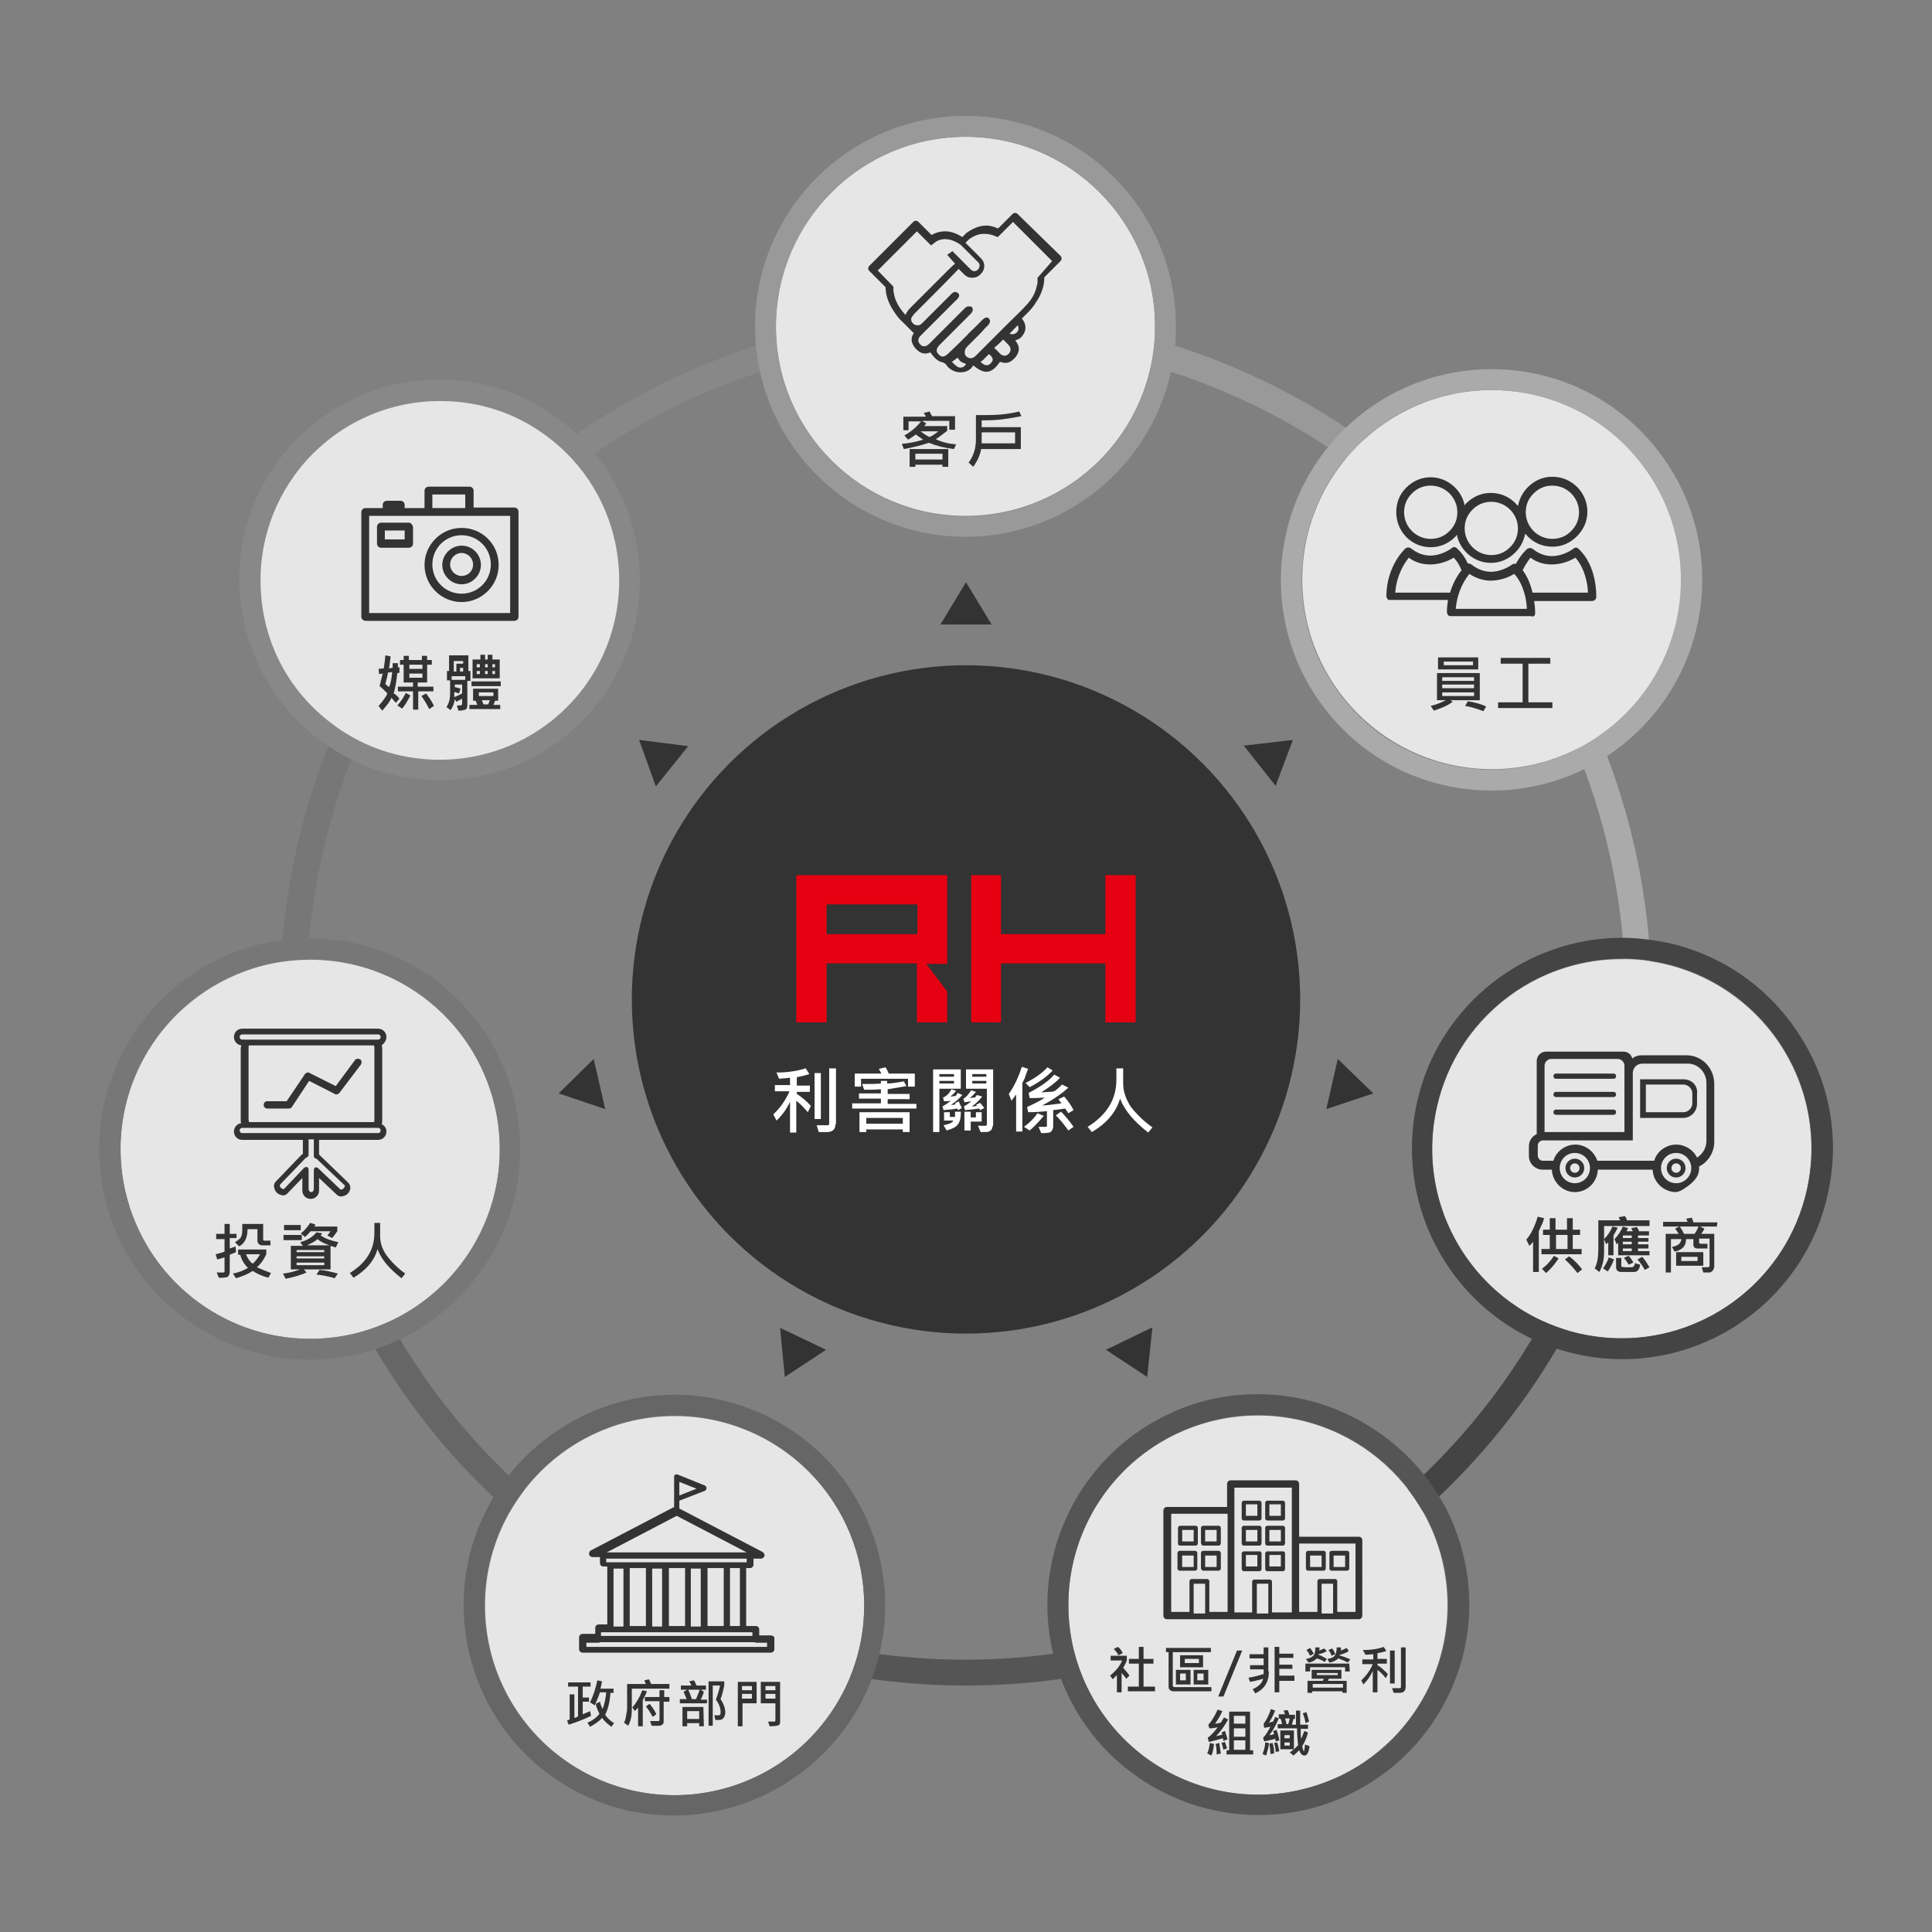 <?xml version="1.0" encoding="utf-8"?>
<!-- Generator: Adobe Illustrator 18.1.0, SVG Export Plug-In . SVG Version: 6.00 Build 0)  -->
<svg version="1.1" id="圖層_1" xmlns="http://www.w3.org/2000/svg" xmlns:xlink="http://www.w3.org/1999/xlink" x="0px" y="0px"
	 width="370px" height="370px" viewBox="165 -165 370 370" enable-background="new 165 -165 370 370" xml:space="preserve">
<rect x="165" y="-165" width="370" height="370" fill="#808080" stroke="none"/>
<g>
	<path fill="#999999" d="M450.7-51.5c-0.7,0-1.5-0.3-2-0.9c-24-30.3-60.1-47.6-98.8-47.6c-1.4,0-2.5-1.1-2.5-2.5s1.1-2.5,2.5-2.5
		c40.2,0,77.7,18,102.8,49.4c0.9,1.1,0.7,2.7-0.4,3.5C451.8-51.7,451.3-51.5,450.7-51.5z"/>
	<path fill="#AAAAAA" d="M475.6,57.5c-0.2,0-0.4,0-0.6-0.1c-1.3-0.3-2.2-1.6-1.9-3c8.6-37.7-0.3-76.7-24.5-107
		c-0.9-1.1-0.7-2.7,0.4-3.5c1.1-0.9,2.7-0.7,3.5,0.4c25.1,31.5,34.4,72,25.4,111.2C477.8,56.7,476.8,57.5,475.6,57.5z"/>
	<path fill="#444444" d="M406,144.9c-0.9,0-1.8-0.5-2.3-1.4c-0.6-1.2-0.1-2.7,1.2-3.3c34.8-16.8,59.7-48.1,68.3-85.8
		c0.3-1.3,1.6-2.2,3-1.9c1.3,0.3,2.2,1.6,1.9,3c-8.9,39.2-34.8,71.8-71.1,89.2C406.7,144.9,406.3,144.9,406,144.9z"/>
	<path fill="#555555" d="M350,157.8c-19.4,0-38.8-4.3-56.9-13c-1.2-0.6-1.8-2.1-1.2-3.3c0.6-1.2,2.1-1.8,3.3-1.2
		c34.8,16.8,74.8,16.7,109.7-0.1c1.2-0.6,2.7-0.1,3.3,1.2c0.6,1.2,0.1,2.7-1.2,3.3C389,153.4,369.5,157.8,350,157.8z"/>
	<path fill="#666666" d="M294.2,145c-0.4,0-0.7-0.1-1.1-0.2c-36.3-17.4-62.2-49.9-71.2-89.1c-0.3-1.3,0.5-2.7,1.9-3
		c1.3-0.3,2.7,0.5,3,1.9c8.6,37.7,33.6,68.9,68.5,85.7c1.2,0.6,1.8,2.1,1.2,3.3C296.1,144.5,295.2,145,294.2,145z"/>
	<path fill="#777777" d="M224.4,57.7c-1.1,0-2.2-0.8-2.4-1.9c-9-39.2,0.2-79.8,25.3-111.2c0.9-1.1,2.4-1.3,3.5-0.4s1.3,2.4,0.4,3.5
		C227.1-22,218.3,17,226.9,54.7c0.3,1.3-0.5,2.7-1.9,3C224.8,57.7,224.6,57.7,224.4,57.7z"/>
	<path fill="#888888" d="M249.1-51.3c-0.5,0-1.1-0.2-1.6-0.5c-1.1-0.9-1.3-2.4-0.4-3.5c25.1-31.6,62.6-49.7,102.8-49.7l0,0
		c1.4,0,2.5,1.1,2.5,2.5s-1.1,2.5-2.5,2.5c-38.7,0-74.7,17.4-98.8,47.7C250.6-51.7,249.9-51.3,249.1-51.3z"/>
	<g>
		<circle fill="#E6E6E6" cx="349.9" cy="-102.5" r="36.3"/>
		<path fill="#999999" d="M349.9-138.8c20.1,0,36.3,16.3,36.3,36.3S370-66.1,349.9-66.1s-36.3-16.3-36.3-36.3
			S329.8-138.8,349.9-138.8 M349.9-142.8c-22.2,0-40.3,18.1-40.3,40.3s18.1,40.3,40.3,40.3s40.3-18.1,40.3-40.3
			S372.2-142.8,349.9-142.8L349.9-142.8z"/>
	</g>
	<g>
		<circle fill="#E6E6E6" cx="249.2" cy="-53.9" r="36.3"/>
		<path fill="#888888" d="M249.2-15.6c-8.8,0-17-2.9-23.9-8.4c-8-6.4-13-15.5-14.2-25.7s1.7-20.2,8.1-28.2
			c7.3-9.2,18.2-14.4,30-14.4c8.8,0,17,2.9,23.9,8.4c16.5,13.2,19.3,37.3,6.1,53.9C271.9-20.8,261-15.6,249.2-15.6z M249.3-88.2
			c-10.5,0-20.3,4.7-26.9,12.9c-5.7,7.2-8.3,16.1-7.3,25.3s5.5,17.3,12.7,23c6.1,4.9,13.5,7.5,21.4,7.5c10.5,0,20.3-4.7,26.9-12.9
			c11.8-14.8,9.4-36.5-5.4-48.3C264.5-85.7,257.1-88.2,249.3-88.2z"/>
	</g>
	<g>
		<circle fill="#E6E6E6" cx="224.4" cy="55.1" r="36.3"/>
		<path fill="#777777" d="M224.4,18.7c16.6,0,31.5,11.4,35.4,28.3c4.5,19.6-7.8,39-27.3,43.5c-2.7,0.6-5.4,0.9-8.1,0.9
			c-16.6,0-31.5-11.4-35.4-28.3c-4.5-19.6,7.8-39,27.3-43.5C219,19,221.8,18.7,224.4,18.7 M224.4,14.7v4V14.7L224.4,14.7
			c-3,0-6,0.3-9,1c-10.5,2.4-19.4,8.7-25.2,17.9S182.6,53.5,185,64c2,9,7.1,17,14.3,22.7c7.1,5.6,16,8.7,24.9,8.7c3,0,6-0.3,9-1
			c10.5-2.4,19.4-8.7,25.2-17.9s7.6-19.9,5.2-30.4c-2-9-7.1-17-14.3-22.7C242.3,17.8,233.4,14.7,224.4,14.7L224.4,14.7z"/>
	</g>
	<g>
		<circle fill="#E6E6E6" cx="294.2" cy="142.5" r="36.3"/>
		<path fill="#666666" d="M294.2,106.1c5.3,0,10.7,1.2,15.7,3.6c18.1,8.7,25.7,30.4,17,48.5c-6.3,13-19.2,20.6-32.8,20.6
			c-5.3,0-10.7-1.2-15.7-3.6c-18.1-8.7-25.7-30.4-17-48.5C267.7,113.7,280.7,106.1,294.2,106.1 M294.2,102.1L294.2,102.1
			c-15.4,0-29.7,9-36.4,22.8c-9.7,20-1.2,44.2,18.8,53.8c5.5,2.7,11.4,4,17.5,4c15.4,0,29.7-9,36.4-22.8c9.7-20,1.2-44.2-18.8-53.8
			C306.1,103.5,300.3,102.1,294.2,102.1L294.2,102.1z"/>
	</g>
	<g>
		<circle fill="#E6E6E6" cx="405.9" cy="142.4" r="36.3"/>
		<path fill="#555555" d="M405.9,106c13.5,0,26.5,7.6,32.8,20.6c8.7,18.1,1.1,39.8-17,48.5c-5.1,2.4-10.5,3.6-15.7,3.6
			c-13.5,0-26.5-7.6-32.8-20.6c-8.7-18.1-1.1-39.8,17-48.5C395.3,107.2,400.6,106,405.9,106 M405.9,102L405.9,102
			c-6.1,0-12,1.3-17.5,4c-20,9.7-28.5,33.8-18.8,53.8c6.7,13.9,21,22.8,36.4,22.8c6.1,0,12-1.3,17.5-4c9.7-4.7,17-12.9,20.6-23
			c3.6-10.2,2.9-21.1-1.7-30.8C435.6,111,421.3,102,405.9,102L405.9,102z"/>
	</g>
	<g>
		<circle fill="#E6E6E6" cx="475.6" cy="55" r="36.3"/>
		<path fill="#444444" d="M475.6,18.6c2.7,0,5.4,0.3,8.1,0.9C503.3,24,515.5,43.4,511,63c-3.8,16.8-18.8,28.3-35.4,28.3
			c-2.7,0-5.4-0.3-8.1-0.9c-19.6-4.5-31.8-23.9-27.3-43.5C444,30,459,18.6,475.6,18.6 M475.6,14.6L475.6,14.6
			c-9,0-17.8,3.1-24.9,8.7C443.5,29,438.4,37,436.4,46c-4.9,21.7,8.7,43.4,30.4,48.3c3,0.7,6,1,9,1c9,0,17.8-3.1,24.9-8.7
			c7.2-5.7,12.3-13.7,14.3-22.7c2.4-10.5,0.6-21.3-5.2-30.4c-5.7-9.1-14.7-15.5-25.2-17.9C481.6,15,478.6,14.6,475.6,14.6
			L475.6,14.6z"/>
	</g>
	<g>
		<circle fill="#E6E6E6" cx="450.7" cy="-54" r="36.3"/>
		<path fill="#AAAAAA" d="M450.6-90.3c10.7,0,21.3,4.7,28.4,13.7c12.5,15.7,9.9,38.6-5.8,51.1c-6.7,5.3-14.7,7.9-22.6,7.9
			c-10.7,0-21.3-4.7-28.4-13.7c-12.5-15.7-9.9-38.6,5.8-51.1C434.7-87.8,442.7-90.3,450.6-90.3 M450.6-94.3L450.6-94.3
			c-9.1,0-18,3.1-25.1,8.8c-17.4,13.9-20.3,39.3-6.4,56.7c7.7,9.7,19.2,15.2,31.6,15.2c9.1,0,18-3.1,25.1-8.8
			c17.4-13.9,20.3-39.3,6.4-56.7C474.5-88.8,463-94.3,450.6-94.3L450.6-94.3z"/>
	</g>
</g>
<g>
	<g>
		<path fill="#333333" d="M381.3,155.9l-0.6,0.6c-0.3-0.4-0.6-0.8-0.9-1.1v3.7h-0.9v-3.3c-0.2,0.2-0.5,0.5-0.8,0.8l-0.5-0.7
			c1.2-1,1.9-1.9,2.3-2.9h-2.2v-0.9h3.1v0.9c-0.2,0.6-0.5,1-0.7,1.4C380.6,155,381,155.4,381.3,155.9z M380,151.6l-0.8,0.4
			c-0.2-0.4-0.5-0.8-0.9-1.2l0.8-0.4C379.5,150.7,379.8,151.1,380,151.6z M386.2,158.9H381V158h2.1v-4.4h-1.9v-0.9h1.9v-2.3h0.9v2.3
			h1.9v0.9H384v4.4h2.2V158.9z"/>
		<path fill="#333333" d="M397,158.9h-7.3c-0.3,0-0.5-0.1-0.7-0.3c-0.2-0.2-0.2-0.4-0.2-0.7v-6.5h-0.5v-0.8h8.6v0.8h-7.3v6.4
			c0,0.1,0,0.1,0.1,0.2s0.1,0.1,0.2,0.1h7.1V158.9L397,158.9z M393,157.6h-2.8v-2.8h2.8V157.6z M395.5,154.3H391V152h4.4v2.3H395.5z
			 M392.1,156.8v-1.3H391v1.3H392.1z M394.6,153.5v-0.8h-2.7v0.8H394.6z M396.4,157.6h-2.8v-2.8h2.8V157.6z M395.5,156.8v-1.3h-1.2
			v1.3H395.5z"/>
		<path fill="#333333" d="M402.9,151.1l-3.6,8.8h-1l3.6-8.8H402.9z"/>
		<path fill="#333333" d="M408,155.1c0,2.1-0.9,3.4-2.6,4.2l-0.5-0.8c1.1-0.5,1.8-1.1,2-2c-1,0.3-1.9,0.5-2.5,0.6l-0.3-0.8
			c1.3-0.2,2.2-0.5,2.9-0.7v-0.9h-2.6v-0.8h2.6v-1.3h-2.7v-0.8h2.7v-1.3h0.9v4.6H408z M412.9,156.9H410v2.2h-0.9v-8.7h0.9v1.3h2.7
			v0.8H410v1.3h2.5v0.8H410v1.3h2.9V156.9z"/>
		<path fill="#333333" d="M423.5,155.1h-0.9v-0.8h-6.7v0.8H415v-1.5h8.4L423.5,155.1L423.5,155.1z M419.1,151.2
			c-0.5,0.3-1,0.5-1.6,0.6v0.1c0.6,0.2,1.1,0.5,1.6,0.8l-0.4,0.6c-0.4-0.3-0.9-0.5-1.5-0.7c-0.4,0.4-0.9,0.7-1.6,0.8l-0.5-0.7
			c0.7-0.1,1.1-0.3,1.4-0.6c0.3-0.3,0.4-0.8,0.4-1.6h0.8c0,0.3,0,0.5-0.1,0.6c0.4-0.1,0.7-0.3,1-0.4L419.1,151.2z M416.6,151.7
			l-0.7,0.4c-0.2-0.4-0.4-0.8-0.7-1.1l0.7-0.4C416.2,151,416.4,151.3,416.6,151.7z M423,159.2h-0.9v-0.3h-5.8v0.3h-0.9v-2.3h2.9
			c0.1-0.1,0.2-0.3,0.2-0.4h-2.3v-1.7h5.7v1.7h-2.4c-0.1,0.1-0.1,0.3-0.2,0.4h3.6v2.3H423z M422.2,158.2v-0.7h-5.8v0.7H422.2z
			 M421.2,155.8v-0.4h-4v0.4H421.2z M423.6,152.8l-0.5,0.6c-0.5-0.3-1-0.5-1.8-0.8c-0.4,0.4-1,0.7-1.7,0.8l-0.4-0.7
			c0.7-0.1,1.2-0.3,1.4-0.6c0.2-0.3,0.4-0.8,0.4-1.6h0.8c0,0.1,0,0.4,0,0.6c0.3-0.1,0.7-0.3,1.1-0.5l0.4,0.6
			c-0.6,0.4-1.2,0.6-1.7,0.7l-0.1,0.1C422.4,152.3,423,152.5,423.6,152.8z M420.7,151.8l-0.7,0.3c-0.1-0.4-0.3-0.8-0.6-1.1l0.7-0.3
			C420.4,151,420.6,151.4,420.7,151.8z"/>
		<path fill="#333333" d="M430.8,155.6l-0.4,0.8c-0.4-0.5-0.9-1.1-1.6-1.6v4.3h-0.9V155c-0.5,1.1-1.1,1.9-1.8,2.6l-0.4-0.8
			c0.9-0.8,1.7-1.9,2.2-3.1h-2v-0.9h2.1v-1c-0.4,0-0.9,0.1-1.5,0.1L426,151c1.6,0,2.9-0.2,4-0.6l0.5,0.8c-0.4,0.1-1,0.3-1.7,0.4v1.1
			h1.8v0.9h-1.8v0.3C429.5,154.3,430.1,154.9,430.8,155.6z M432.1,157.4h-0.9v-6.3h0.9V157.4z M434.2,158.1c0,0.7-0.4,1.1-1.2,1.1
			h-1.1l-0.3-0.9c0.3,0,0.8,0,1.5,0c0.1,0,0.2-0.1,0.2-0.2v-7.6h0.9V158.1z"/>
		<path fill="#333333" d="M397.5,169c-0.1,0.8-0.2,1.5-0.5,2.2l-0.8-0.4c0.3-0.6,0.4-1.3,0.5-2L397.5,169z M400.1,168.1l-0.8,0.3
			c0-0.2-0.1-0.3-0.1-0.5c-0.8,0.2-1.7,0.5-2.7,0.7l-0.2-0.8c0.7-0.5,1.3-1.2,1.9-2c-0.5,0.1-1,0.2-1.6,0.2l-0.2-0.7
			c0.6-0.6,1.2-1.6,1.8-2.9l0.9,0.3c-0.4,0.9-0.9,1.7-1.4,2.4c0.4,0,0.7-0.1,1.1-0.2c0.2-0.3,0.4-0.6,0.6-1l0.8,0.4
			c-0.7,1.3-1.5,2.3-2.3,3.2c0.4-0.1,0.8-0.2,1.2-0.3c0-0.1-0.1-0.3-0.2-0.4l0.7-0.3C399.7,166.9,399.9,167.4,400.1,168.1z
			 M398.8,170.8L398,171c0-0.6,0-1.3-0.2-2l0.7-0.2C398.6,169.5,398.7,170.1,398.8,170.8z M400,169.8l-0.7,0.3
			c-0.1-0.5-0.2-0.9-0.4-1.3l0.7-0.2C399.7,168.9,399.8,169.3,400,169.8z M405,171h-5.1v-0.8h0.5v-7.4h4v7.4h0.6V171z M403.5,165.1
			v-1.5h-2.2v1.5H403.5z M403.5,167.5V166h-2.2v1.6h2.2V167.5z M403.5,170.1v-1.8h-2.2v1.8H403.5z"/>
		<path fill="#333333" d="M408,168.8c0,0.5-0.1,1-0.3,1.6c-0.1,0.5-0.2,0.8-0.3,0.8l-0.6-0.3c0.3-0.8,0.5-1.6,0.5-2.2L408,168.8z
			 M410,168.3l-0.7,0.2c0-0.1,0-0.3-0.1-0.5c-0.6,0.2-1.3,0.3-2.1,0.5l-0.2-0.7c0.5-0.5,0.9-1.2,1.4-2.1l-1.2,0.2l-0.1-0.8
			c0.5-0.6,1-1.6,1.4-2.8l0.8,0.3c-0.4,1-0.8,1.8-1.2,2.3c0.1,0,0.3-0.1,0.8-0.2c0.1-0.2,0.3-0.5,0.4-0.9l0.7,0.3
			c-0.5,1.2-1.1,2.3-1.8,3.2c0.3,0,0.6-0.1,0.9-0.2c0-0.1-0.1-0.3-0.2-0.6l0.7-0.2C409.7,167,409.9,167.6,410,168.3z M409,170.8
			l-0.7,0.1c0-0.6-0.1-1.2-0.2-2l0.6-0.1C409,169.6,409,170.3,409,170.8z M410,170.4l-0.7,0.1c0-0.5-0.1-1.1-0.3-1.7l0.6-0.1
			C409.8,169.3,409.9,169.9,410,170.4z M415.8,169.4c-0.1,0.7-0.2,1.1-0.4,1.4c-0.1,0.3-0.4,0.4-0.6,0.4c-0.4,0-0.7-0.3-1-1
			c-0.4,0.4-0.8,0.8-1.1,1l-0.7-0.6c0.3-0.2,0.6-0.4,0.8-0.6h-2.6v-3.6h2.6v3.6c0.2-0.2,0.5-0.4,0.8-0.8c-0.1-0.9-0.2-2-0.2-3.2
			h-3.7v-0.8h0.8c0-0.3-0.1-0.7-0.3-1.1h-0.3v-0.8h1.2c-0.1-0.2-0.1-0.4-0.3-0.7l0.8-0.1c0.2,0.4,0.3,0.7,0.3,0.9h1.1v0.8h-0.3
			c-0.1,0.4-0.2,0.8-0.3,1.1h0.8v-2.7h0.8c0,0.4,0,1.3,0,2.7h1.5v0.8h-1.4c0,0.9,0,1.5,0.1,1.9c0.2-0.5,0.4-1,0.6-1.5l0.7,0.3
			c-0.3,1.1-0.7,2-1.1,2.6c0.1,0.4,0.1,0.6,0.2,0.8c0.1,0.2,0.1,0.2,0.1,0.2s0.1-0.1,0.1-0.4c0.1-0.3,0.1-0.6,0.1-0.9L415.8,169.4z
			 M412,167.9v-0.6h-1v0.6H412z M412,169.3v-0.6h-1v0.6H412z M412,164.1h-0.9c0.1,0.3,0.2,0.7,0.3,1.1h0.3
			C411.8,165,411.9,164.6,412,164.1z M415.7,164.7L415,165c0-0.5-0.2-1.1-0.5-1.9l0.7-0.2C415.4,163.6,415.6,164.2,415.7,164.7z"/>
	</g>
	<g id="XMLID_15_">
		<path id="XMLID_110_" fill="#333333" d="M425.3,129.3h-11.5v-10.1c0-0.4-0.3-0.7-0.7-0.7h-12.4c-0.4,0-0.7,0.3-0.7,0.7v4.4h-11.5
			c-0.4,0-0.7,0.3-0.7,0.7v20.1c0,0.4,0.3,0.7,0.7,0.7h12.2H413l0,0h12.2c0.4,0,0.7-0.3,0.7-0.7V130
			C425.9,129.6,425.6,129.3,425.3,129.3z M418.1,138.3h2.2v5.7h-2.2V138.3z M424.6,143.7h-3.5v-5.9c0-0.2-0.2-0.4-0.4-0.4h-3
			c-0.2,0-0.4,0.2-0.4,0.4v5.9h-3.5v-13.1h10.8V143.7z M389.3,124.9h10.8v18.8h-3.5v-5.9c0-0.2-0.2-0.4-0.4-0.4h-3
			c-0.2,0-0.4,0.2-0.4,0.4v5.9h-3.5L389.3,124.9L389.3,124.9z M393.6,138.3h2.2v5.7h-2.2V138.3z M412.4,130v13.8h-3.8v-5.9
			c0-0.2-0.2-0.4-0.4-0.4h-3c-0.2,0-0.4,0.2-0.4,0.4v5.9h-3.4v-19.5v-4.4h11L412.4,130C412.5,129.9,412.4,129.9,412.4,130z
			 M405.7,144v-5.7h2.2v5.7H405.7z"/>
		<path id="XMLID_107_" fill="#333333" d="M406.2,122.4h-3c-0.2,0-0.4,0.2-0.4,0.4v3c0,0.2,0.2,0.4,0.4,0.4h3c0.2,0,0.4-0.2,0.4-0.4
			v-3C406.6,122.6,406.4,122.4,406.2,122.4z M405.8,125.3h-2.2v-2.2h2.2V125.3z"/>
		<path id="XMLID_104_" fill="#333333" d="M410.7,122.4h-3c-0.2,0-0.4,0.2-0.4,0.4v3c0,0.2,0.2,0.4,0.4,0.4h3c0.2,0,0.4-0.2,0.4-0.4
			v-3C411.1,122.6,410.9,122.4,410.7,122.4z M410.3,125.3h-2.2v-2.2h2.2V125.3z"/>
		<path id="XMLID_101_" fill="#333333" d="M406.2,127.2h-3c-0.2,0-0.4,0.2-0.4,0.4v3c0,0.2,0.2,0.4,0.4,0.4h3c0.2,0,0.4-0.2,0.4-0.4
			v-3C406.6,127.4,406.4,127.2,406.2,127.2z M405.8,130.2h-2.2V128h2.2V130.2z"/>
		<path id="XMLID_96_" fill="#333333" d="M410.7,127.2h-3c-0.2,0-0.4,0.2-0.4,0.4v3c0,0.2,0.2,0.4,0.4,0.4h3c0.2,0,0.4-0.2,0.4-0.4
			v-3C411.1,127.4,410.9,127.2,410.7,127.2z M410.3,130.2h-2.2V128h2.2V130.2z"/>
		<path id="XMLID_93_" fill="#333333" d="M406.2,132.1h-3c-0.2,0-0.4,0.2-0.4,0.4v3c0,0.2,0.2,0.4,0.4,0.4h3c0.2,0,0.4-0.2,0.4-0.4
			v-3C406.6,132.2,406.4,132.1,406.2,132.1z M405.8,135h-2.2v-2.2h2.2V135z"/>
		<path id="XMLID_87_" fill="#333333" d="M410.7,132.1h-3c-0.2,0-0.4,0.2-0.4,0.4v3c0,0.2,0.2,0.4,0.4,0.4h3c0.2,0,0.4-0.2,0.4-0.4
			v-3C411.1,132.2,410.9,132.1,410.7,132.1z M410.3,135h-2.2v-2.2h2.2V135z"/>
		<path id="XMLID_59_" fill="#333333" d="M391,131h3c0.2,0,0.4-0.2,0.4-0.4v-3c0-0.2-0.2-0.4-0.4-0.4h-3c-0.2,0-0.4,0.2-0.4,0.4v3
			C390.6,130.8,390.7,131,391,131z M391.4,128h2.2v2.2h-2.2V128z"/>
		<path id="XMLID_47_" fill="#333333" d="M395.4,131h3c0.2,0,0.4-0.2,0.4-0.4v-3c0-0.2-0.2-0.4-0.4-0.4h-3c-0.2,0-0.4,0.2-0.4,0.4v3
			C395.1,130.8,395.2,131,395.4,131z M395.8,128h2.2v2.2h-2.2V128z"/>
		<path id="XMLID_35_" fill="#333333" d="M393.9,135.8c0.2,0,0.4-0.2,0.4-0.4v-3c0-0.2-0.2-0.4-0.4-0.4h-3c-0.2,0-0.4,0.2-0.4,0.4v3
			c0,0.2,0.2,0.4,0.4,0.4H393.9z M391.4,132.9h2.2v2.2h-2.2V132.9z"/>
		<path id="XMLID_23_" fill="#333333" d="M395.4,135.8h3c0.2,0,0.4-0.2,0.4-0.4v-3c0-0.2-0.2-0.4-0.4-0.4h-3c-0.2,0-0.4,0.2-0.4,0.4
			v3C395.1,135.6,395.2,135.8,395.4,135.8z M395.8,132.9h2.2v2.2h-2.2V132.9z"/>
		<path id="XMLID_19_" fill="#333333" d="M415.5,135.8h3c0.2,0,0.4-0.2,0.4-0.4v-3c0-0.2-0.2-0.4-0.4-0.4h-3c-0.2,0-0.4,0.2-0.4,0.4
			v3C415.1,135.6,415.3,135.8,415.5,135.8z M415.9,132.9h2.2v2.2h-2.2V132.9z"/>
		<path id="XMLID_16_" fill="#333333" d="M420,135.8h3c0.2,0,0.4-0.2,0.4-0.4v-3c0-0.2-0.2-0.4-0.4-0.4h-3c-0.2,0-0.4,0.2-0.4,0.4v3
			C419.6,135.6,419.7,135.8,420,135.8z M420.4,132.9h2.2v2.2h-2.2L420.4,132.9L420.4,132.9z"/>
	</g>
</g>
<g>
	<g>
		<path fill="#333333" d="M241.5-31.2l-0.7,0.8c-0.5-0.6-0.8-0.9-0.8-1c-0.3,0.7-0.9,1.5-1.8,2.5l-0.7-0.9c0.8-0.9,1.4-1.7,1.7-2.4
			c-0.5-0.5-1-1-1.5-1.4c0.2-0.9,0.4-1.7,0.6-2.4c-0.2,0-0.5,0.1-0.7,0.1l-0.1-1l1-0.1c0.2-1.4,0.3-2.2,0.3-2.5l1,0.2
			c-0.1,1-0.2,1.8-0.3,2.3c0.3,0,0.5-0.1,0.7-0.1c0-0.4,0-0.7,0-0.9h1c0,0.1,0,0.3,0,0.8c0.1,0,0.2,0,0.3,0v1
			c-0.1,0.1-0.3,0.1-0.4,0.1c-0.2,1.6-0.4,2.9-0.7,3.9C241-31.9,241.3-31.4,241.5-31.2z M240.1-36.3c-0.2,0-0.4,0.1-0.8,0.1
			c-0.1,0.7-0.3,1.4-0.5,2.2l0.7,0.6C239.8-34,240-35,240.1-36.3z M243.6-31.8c-0.6,1.1-1.1,2-1.6,2.5l-0.9-0.6
			c0.6-0.7,1.2-1.5,1.6-2.4L243.6-31.8z M248-32.6h-2.9v3.5h-1v-3.5h-2.9v-0.9h2.9v-0.8h-1.8v-3.4h-0.7v-0.9h0.7v-0.8h1v0.8h2.5
			v-0.8h1v0.8h0.9v0.9h-0.9v3.4H245v0.8h3V-32.6z M245.9-36.9v-0.8h-2.5v0.8H245.9z M245.9-35.2V-36h-2.5v0.8H245.9z M248.1-29.8
			l-0.9,0.6c-0.4-0.8-0.9-1.7-1.5-2.5l0.9-0.5C247.3-31.3,247.8-30.5,248.1-29.8z"/>
		<path fill="#333333" d="M255.1-34.6h-0.6v4.6c0,0.5-0.1,0.8-0.4,0.9c-0.3,0.1-0.7,0.2-1.3,0.2l-0.3-1c0.2,0,0.3,0,0.4,0
			c0.3,0,0.5,0,0.5-0.1s0.1-0.1,0.1-0.2v-1c-0.4,0.2-0.7,0.4-1.1,0.6l-0.3-0.5c-0.1,0.8-0.4,1.5-0.8,2.1l-0.8-0.6
			c0.5-0.7,0.7-1.6,0.7-2.6v-2.5h-0.6v-1.8h0.4v-3h3.7v3h0.4V-34.6z M254.1-34.8v-0.7h-2.6v0.7H254.1z M253.7-37.9v-0.5h-1.8v2h0.5
			v-1.5C252.4-37.9,253.7-37.9,253.7-37.9z M253.5-32.2v-1.7h-1.4v0.5c0.5,0.1,0.9,0.2,1.1,0.3l-0.3,0.9c-0.4-0.1-0.6-0.2-0.9-0.3
			c0,0.4,0,0.7,0,1C252.6-31.7,253.1-32,253.5-32.2z M253.7-36.4v-0.7h-0.6v0.7H253.7z M260.9-29.2h-6V-30h1.5
			c-0.1-0.4-0.3-0.7-0.3-0.8h-0.5v-2.3h4.8v2.3h-0.6c0,0.1-0.1,0.4-0.3,0.8h1.3v0.8H260.9z M260.9-33.6h-5.6v-0.9h5.6V-33.6z
			 M260.7-35.1h-5.2v-3.6h1.5v-0.9h0.9v0.9h0.5v-0.9h0.9v0.9h1.4C260.7-38.7,260.7-35.1,260.7-35.1z M256.9-37.2v-0.6h-0.6v0.6
			H256.9z M256.9-35.9v-0.6h-0.6v0.6H256.9z M259.5-31.7v-0.7h-2.8v0.7H259.5z M258.8-30.9h-1.5c0.1,0.3,0.2,0.6,0.3,0.8h0.9
			C258.6-30.4,258.7-30.6,258.8-30.9z M258.4-37.2v-0.6h-0.5v0.6H258.4z M258.4-35.9v-0.6h-0.5v0.6H258.4z M259.8-37.2v-0.6h-0.5
			v0.6H259.8z M259.8-35.9v-0.6h-0.5v0.6H259.8z"/>
	</g>
	<g id="XMLID_1_">
		<path id="XMLID_11_" fill="#333333" d="M235-46.1h28.5c0.4,0,0.8-0.3,0.8-0.8V-67c0-0.4-0.3-0.8-0.8-0.8h-7.8V-71
			c0-0.4-0.3-0.8-0.8-0.8h-7.8c-0.4,0-0.8,0.3-0.8,0.8v3.3h-3.8v-0.6c0-0.4-0.3-0.8-0.8-0.8h-2.6c-0.4,0-0.8,0.3-0.8,0.8v0.6H235
			c-0.4,0-0.8,0.3-0.8,0.8v20.1C234.2-46.5,234.6-46.1,235-46.1z M247.8-70.3h6.3v2.6h-6.3V-70.3z M235.7-66.2h11.4h7.8h7.8v18.6
			h-27C235.7-47.6,235.7-66.2,235.7-66.2z"/>
		<path id="XMLID_8_" fill="#333333" d="M253.4-63.9c-3.9,0-7.1,3.2-7.1,7.1s3.2,7.1,7.1,7.1s7.1-3.2,7.1-7.1
			C260.5-60.8,257.3-63.9,253.4-63.9z M253.4-51.3c-3.1,0-5.6-2.5-5.6-5.6s2.5-5.6,5.6-5.6c3.1,0,5.6,2.5,5.6,5.6
			S256.5-51.3,253.4-51.3z"/>
		<path id="XMLID_5_" fill="#333333" d="M253.4-60.5c-2,0-3.7,1.7-3.7,3.7s1.7,3.7,3.7,3.7s3.7-1.7,3.7-3.7S255.5-60.5,253.4-60.5z
			 M253.4-54.7c-1.2,0-2.2-1-2.2-2.2s1-2.2,2.2-2.2c1.2,0,2.2,1,2.2,2.2C255.6-55.6,254.6-54.7,253.4-54.7z"/>
		<path id="XMLID_2_" fill="#333333" d="M243.3-64.9H238c-0.4,0-0.8,0.3-0.8,0.8v3.2c0,0.4,0.3,0.8,0.8,0.8h5.3
			c0.4,0,0.8-0.3,0.8-0.8v-3.2C244-64.5,243.7-64.9,243.3-64.9z M242.5-61.7h-3.8v-1.7h3.8V-61.7z"/>
	</g>
</g>
<g>
	<g>
		<path fill="#333333" d="M448.4-30.9h-5.6l0.4,0.3c-0.9,0.7-2.1,1.2-3.6,1.7l-0.6-0.9c1.2-0.3,2.1-0.7,2.9-1.1h-1.7v-5.2h8.2
			L448.4-30.9L448.4-30.9z M448.1-36.8h-7.7v-2.3h7.7V-36.8z M447.3-34.6v-0.7h-6.1v0.7H447.3z M447.3-33.2v-0.7h-6.1v0.7H447.3z
			 M447.3-31.7v-0.7h-6.1v0.7H447.3z M447.1-37.6v-0.7h-5.6v0.7H447.1z M449.6-29.7l-0.5,0.9c-1.1-0.4-2.2-0.8-3.5-1l0.5-0.9
			C447.4-30.5,448.6-30.2,449.6-29.7z"/>
		<path fill="#333333" d="M462.4-29.4h-10.5v-1.1h4.7v-7.4h-4.2V-39h9.5v1.1h-4.2v7.4h4.6v1.1H462.4z"/>
	</g>
	<g>
		<path fill="#333333" d="M459-47.6c0-0.2,0-1.1-0.2-2.3h11.1c0.4,0,0.8-0.3,0.8-0.8c0-0.2,0.2-5.9-3.4-9.2c-0.3-0.3-0.7-0.3-1,0
			c0,0-1.8,1.4-4.1,1.4c-1.3,0-2.6-0.5-3.7-1.4c-0.3-0.2-0.7-0.2-1,0c0,0-1.2,1-2.2,2.9c-0.2-0.1-0.5,0-0.7,0.1
			c-0.1,0.1-1.9,1.4-4.1,1.4c-1.3,0-2.6-0.5-3.7-1.4c-0.2-0.1-0.4-0.2-0.7-0.2c-0.5-1.1-1.2-2.1-2.1-2.9c-0.3-0.3-0.7-0.3-1,0
			c0,0-1.8,1.4-4.1,1.4c-1.3,0-2.6-0.5-3.7-1.4c-0.3-0.2-0.7-0.2-1,0c-0.1,0.1-3.6,3.2-3.7,9.1c0,0.2,0.1,0.4,0.2,0.6
			s0.3,0.2,0.6,0.2h11c-0.1,0.8-0.2,1.5-0.2,2.3c0,0.2,0.1,0.4,0.2,0.6c0.2,0.2,0.4,0.2,0.6,0.2h15.3C458.7-46.8,459-47.1,459-47.6z
			 M443.8-48.4c0.3-3.6,1.9-5.8,2.6-6.7c1.2,0.8,2.6,1.3,4.1,1.3c2,0,3.7-0.8,4.5-1.3c1.9,2.1,2.4,5.3,2.4,6.7H443.8z M456.6-55.8
			c0.6-1.2,1.2-2,1.5-2.4c1.2,0.9,2.6,1.3,4.1,1.3c2,0,3.7-0.8,4.5-1.3c1.9,2.1,2.4,5.3,2.4,6.7h-10.6
			C458.1-53.2,457.5-54.6,456.6-55.8z M444.9-55.8c-0.7,0.9-1.6,2.3-2.2,4.3h-10.5c0.3-3.6,1.9-5.8,2.6-6.7c1.2,0.9,2.6,1.3,4.1,1.3
			c2,0,3.7-0.8,4.5-1.3C444-57.6,444.5-56.8,444.9-55.8z"/>
		<path fill="#333333" d="M439-60.2c1.8,0,3.4-0.7,4.7-2c0.1-0.1,0.2-0.2,0.3-0.4c0.6,3.1,3.4,5.4,6.5,5.4l0,0c1.8,0,3.4-0.7,4.7-2
			c1-1,1.6-2.2,1.9-3.6c1.3,1.6,3.1,2.5,5.2,2.5c1.8,0,3.4-0.7,4.7-2s2-2.9,2-4.7c0-3.7-3-6.7-6.7-6.7c-1.8,0-3.4,0.7-4.7,2
			c-1,1-1.6,2.2-1.9,3.6c-1.3-1.6-3.1-2.5-5.2-2.5c-1.8,0-3.4,0.7-4.7,2c-0.1,0.1-0.2,0.2-0.3,0.4c-0.6-3.1-3.4-5.4-6.5-5.4
			c-1.8,0-3.4,0.7-4.7,2s-1.9,2.9-1.9,4.7C432.4-63.2,435.3-60.2,439-60.2z M433.9-66.9c0-1.4,0.5-2.6,1.5-3.6s2.2-1.5,3.6-1.5
			c2.8,0,5.1,2.3,5.1,5.1c0,1.4-0.5,2.6-1.5,3.6s-2.2,1.5-3.6,1.5C436.2-61.8,433.9-64.1,433.9-66.9z M445.5-63.8
			c0-1.4,0.5-2.6,1.5-3.6s2.2-1.5,3.6-1.5c2.8,0,5.1,2.3,5.1,5.1c0,1.4-0.5,2.6-1.5,3.6s-2.2,1.5-3.6,1.5
			C447.8-58.7,445.5-61,445.5-63.8z M457.2-66.9c0-1.4,0.5-2.6,1.5-3.6s2.2-1.5,3.6-1.5c2.8,0,5.1,2.3,5.1,5.1
			c0,1.4-0.5,2.6-1.5,3.6s-2.2,1.5-3.6,1.5C459.5-61.8,457.2-64.1,457.2-66.9z"/>
	</g>
</g>
<g>
	<g>
		<path fill="#333333" d="M210.3,72.1H209v2c0.3-0.1,0.6-0.2,1.1-0.4l0.1,1.1c-0.4,0.2-0.8,0.3-1.2,0.5v3.3c0,0.3-0.1,0.5-0.2,0.7
			c-0.1,0.2-0.3,0.3-0.4,0.3s-0.4,0.1-0.8,0.1c-0.2,0-0.5,0-0.7,0l-0.4-1h1.3c0.1,0,0.2-0.1,0.2-0.2v-2.7c-0.6,0.2-1.1,0.3-1.4,0.4
			l-0.3-1c0.7-0.2,1.3-0.3,1.7-0.5v-2.4h-1.6v-1h1.6v-1.9h1v1.9h1.3C210.3,71.3,210.3,72.1,210.3,72.1z M216.9,78.8l-0.5,0.9
			c-1.1-0.3-2.1-0.7-3-1.3c-0.9,0.6-1.9,1-3.2,1.4l-0.6-0.9c1.1-0.2,2.1-0.6,2.9-1.1c-0.6-0.5-1.2-1.4-1.5-2.5h-0.4v-1h5.4v0.9
			c-0.5,1.1-1.1,1.9-1.8,2.5C214.9,78,215.8,78.4,216.9,78.8z M216.8,73.5h-1.5c-0.6,0-1-0.3-1-1v-2.1h-1.9c0,1.6-0.5,2.7-1.6,3.3
			l-0.8-0.8c0.5-0.3,0.9-0.6,1.1-0.9c0.2-0.3,0.3-0.8,0.3-1.4v-1.2h4v3c0,0.1,0.1,0.2,0.2,0.2h1.2V73.5z M214.8,75.2h-2.7
			c0.4,0.9,0.8,1.5,1.3,1.8C214,76.5,214.4,75.9,214.8,75.2z"/>
		<path fill="#333333" d="M229.8,72.9l-0.5,1c-0.3-0.1-0.7-0.2-1-0.3v4.5h-5.1l0.5,0.6c-1.1,0.5-2.5,0.9-4,1.2l-0.5-1
			c1.1-0.1,2.2-0.4,3.3-0.8h-1.8v-4.5h2.3l-0.5-0.7c1.4-0.4,2.4-1,3.1-1.9l1.1,0.2c-0.1,0.2-0.2,0.3-0.3,0.4
			C227.3,72.2,228.4,72.6,229.8,72.9z M222.8,72.5h-3.5v-1h3.5V72.5z M222.6,70.6h-3.2v-1h3.2V70.6z M227.1,74.8v-0.4h-5.3v0.4
			H227.1z M227.1,76v-0.4h-5.3V76H227.1z M227.1,77.3v-0.5h-5.3v0.5H227.1z M229.6,70.8c-0.4,0.5-0.7,1-1,1.3l-0.9-0.5
			c0.1-0.1,0.3-0.4,0.6-0.8h-3.8c-0.4,0.4-0.7,0.8-1.1,1.1l-0.8-0.7c0.6-0.4,1.2-1.1,1.8-2l1,0.3c0,0.1-0.1,0.3-0.2,0.4h4.4V70.8z
			 M228.1,73.5c-0.8-0.3-1.6-0.6-2.3-1.2c-0.5,0.5-1.2,0.8-2,1.2H228.1z M229.7,78.9l-0.6,0.9c-1-0.3-2.2-0.6-3.5-0.7l0.6-0.9
			C227.4,78.3,228.6,78.6,229.7,78.9z"/>
		<path fill="#333333" d="M242.6,78.9l-0.7,0.9c-2.3-1.8-3.9-3.6-4.6-5.6c-0.6,2.2-2.1,4-4.6,5.5l-0.7-0.9c3.2-2,4.7-4.5,4.7-7.7
			v-1.9h1.1v2.5c0,1.3,0.4,2.6,1.3,3.8S241.2,77.9,242.6,78.9z"/>
	</g>
	<g>
		<path fill="#333333" d="M239,33.6c0-0.9-0.7-1.6-1.6-1.6h-26c-0.9,0-1.6,0.7-1.6,1.6c0,0.8,0.6,1.5,1.4,1.6c0,0.2-0.1,0.4-0.1,0.6
			v13.7c0,0.2,0,0.4,0.1,0.6c-0.8,0.1-1.4,0.8-1.4,1.6c0,0.9,0.7,1.6,1.6,1.6H223c0,0.5,0,2.1,0,2.7c-0.1,0-0.1,0.1-0.2,0.1l-5,5.2
			c-0.3,0.3-0.4,0.7-0.3,1.1c0.1,0.4,0.2,0.7,0.5,1s0.6,0.4,1,0.5s0.8-0.1,1-0.3l2.9-3V63c0,0.9,0.7,1.6,1.6,1.6s1.6-0.7,1.6-1.6
			v-2.4l3.4,3.2c0.3,0.3,0.7,0.4,1.1,0.3c0.4-0.1,0.7-0.2,1-0.5c0.3-0.3,0.4-0.6,0.5-1c0-0.4-0.1-0.8-0.4-1.1l-5.5-5.3l-0.1-0.1
			c0-0.6,0-2.4,0-2.8h11.3c0.9,0,1.6-0.7,1.6-1.6c0-0.6-0.3-1.1-0.9-1.4c0.1-0.2,0.1-0.5,0.1-0.7V35.9c0-0.2,0-0.5-0.1-0.7
			C238.7,34.7,239,34.2,239,33.6z M225.1,59.1v3.6c0,0.3-0.2,0.6-0.5,0.6c-0.3,0-0.5-0.3-0.5-0.6V59c0-0.2-0.1-0.4-0.3-0.5
			c-0.1,0-0.1,0-0.2,0c-0.1,0-0.3,0.1-0.4,0.2l-3.8,4h-0.1l0,0c0,0,0,0-0.1,0c-0.1,0-0.3-0.1-0.4-0.2c-0.1-0.1-0.2-0.3-0.2-0.4
			c0-0.1,0-0.1,0-0.2l5-5.2c0,0,0,0,0.1,0c0.2-0.1,0.4-0.3,0.4-0.5c0-1.1,0-2.7,0-3h1c0,0.4,0,2,0,3.2c0,0.2,0.1,0.4,0.4,0.5
			c0,0,0,0,0.1,0L231,62c0.1,0.1,0.1,0.2,0,0.2c0,0.1-0.1,0.3-0.2,0.4c-0.1,0.1-0.3,0.2-0.4,0.2c0,0,0,0-0.1,0s-0.1,0-0.1,0
			l-4.3-4.1c-0.1-0.1-0.4-0.2-0.6-0.1C225.2,58.7,225.1,58.9,225.1,59.1z M237.4,34.1h-26c-0.3,0-0.5-0.2-0.5-0.5s0.2-0.5,0.5-0.5
			h26c0.3,0,0.5,0.2,0.5,0.5S237.7,34.1,237.4,34.1z M212.6,49.4V35.7c0-0.2,0-0.4,0.1-0.5h23.9c0.1,0.2,0.1,0.4,0.1,0.5v13.7
			c0,0.2,0,0.4-0.1,0.5h-23.9C212.7,49.8,212.6,49.6,212.6,49.4z M211.4,51h26c0.3,0,0.5,0.2,0.5,0.5s-0.2,0.5-0.5,0.5h-26
			c-0.3,0-0.5-0.2-0.5-0.5S211.1,51,211.4,51z"/>
		<path fill="#333333" d="M216.2,47.3h4.1c0.2,0,0.5-0.1,0.6-0.3l3.3-5l4.9,2.5c0.1,0.1,0.2,0.1,0.3,0.1c0.2,0,0.4-0.1,0.6-0.3
			l4.1-5.4c0.2-0.3,0.2-0.8-0.1-1c-0.3-0.2-0.8-0.2-1,0.1l-3.7,5l-5-2.5c-0.1-0.1-0.2-0.1-0.3-0.1c-0.2,0-0.5,0.1-0.6,0.3l-3.5,5.2
			h-3.7c-0.4,0-0.7,0.3-0.7,0.7S215.8,47.3,216.2,47.3z"/>
	</g>
</g>
<g>
	<g>
		<path fill="#333333" d="M348.1-79.9l-0.4,0.9c-1.8-0.2-3.3-0.6-4.8-1.2c-1.5,0.5-3.1,0.9-4.8,1.2l-0.4-1c1.4-0.1,2.8-0.4,4.1-0.8
			c-0.7-0.5-1.2-0.8-1.4-1c-0.5,0.4-1,0.7-1.5,1l-0.7-0.8c1.4-0.8,2.4-1.7,3.2-2.7H339v1.7h-1v-2.6h4.3c0-0.1-0.1-0.3-0.4-0.7
			l1.1-0.3c0.1,0.2,0.3,0.5,0.5,0.9h4.4v2.6h-1.1v-1.7h-5.2l0.8,0.5c-0.1,0.2-0.3,0.3-0.4,0.5h4.4v0.9c-0.8,0.6-1.5,1.2-2.2,1.6
			C345.4-80.3,346.8-80,348.1-79.9z M346.6-75.6h-1.1V-76h-5.2v0.4h-1.1V-79h7.4L346.6-75.6L346.6-75.6z M345.5-77v-1.1h-5.2v1.1
			H345.5z M344.7-82.4h-3.4c0.5,0.4,1.1,0.8,1.7,1.1C343.7-81.6,344.2-82,344.7-82.4z"/>
		<path fill="#333333" d="M360.6-85.3c-0.9,0.2-2.1,0.4-3.6,0.6s-2.9,0.2-4,0.2v1.3h7.5v4.2h-7.6c-0.2,1.2-0.8,2.4-1.5,3.4l-0.9-0.8
			c0.9-1.2,1.4-2.7,1.4-4.4v-4.7c1.8,0,3.4,0,4.6-0.1s2.5-0.3,3.7-0.6L360.6-85.3z M359.4-80.1v-2.1H353v2.1H359.4z"/>
	</g>
	<path fill="#333333" d="M359.9-124c-0.3-0.3-0.7-0.3-1,0l-2.7,2.7H356c-0.5-0.2-1.2-0.5-2.1-0.5c-1.3,0-2.5,0.5-3.8,1.4l-0.8,0.8
		c-1.1-0.7-2.2-1.1-3.3-1.1c-1.3,0-2.2,0.5-2.6,0.7l-2.5-2.5c-0.3-0.3-0.7-0.3-1,0l-8.4,8.4c-0.3,0.3-0.3,0.7,0,1l3.1,3.1
		c0,1.6,0.6,3.2,1.7,4.8c0.4,0.6,0.9,1.3,1.6,1.9c0.5,0.5,0.9,0.9,1.4,1.4c0.2,0.2,0.5,0.5,0.7,0.7c-0.7,1-0.5,2,0.4,3
		c0.6,0.6,1.1,0.9,1.8,0.9c0.3,0,0.6-0.1,1-0.2c0.8,1.2,1.6,1.8,2.4,1.9l0.5,0.3c0.6,1,1.7,1.6,2.8,1.6c0.6,0,1.1-0.1,1.6-0.4
		s0.6-0.5,0.8-0.8c0,0,0-0.1,0.1-0.1c1,0.8,1.8,1.2,2.5,1.2c0.9,0,1.7-0.6,2.6-1.9c0.4,0.1,0.7,0.2,1,0.2c0.7,0,1.2-0.3,1.8-0.9
		c1-1.1,1.1-2.2,0.2-3.3v-0.1c0,0,0-0.1,0.1-0.1c0.6-0.1,1.1-0.6,1.2-0.8c0.8-1,0.8-2.2-0.1-3.3c0.1-0.1,0.3-0.3,0.4-0.4
		c0.2-0.2,0.4-0.4,0.7-0.7c0.6-0.6,1.2-1.3,1.6-2c1.1-1.6,1.6-3.2,1.6-4.8l3.1-3.1c0.1-0.1,0.2-0.3,0.2-0.5c0-0.2-0.1-0.4-0.2-0.5
		L359.9-124z M354.8-95.5c-0.5,0.6-1.1,0.6-1.8,0c-0.1-0.1-0.1-0.1-0.2-0.2l0,0c0.1-0.1,0.3-0.2,0.4-0.3c0.2-0.2,0.5-0.5,0.7-0.7
		s0.3-0.3,0.5-0.5l0.1,0.1C355.2-96.5,355.3-96,354.8-95.5z M348.4-96.5C348.4-96.4,348.4-96.4,348.4-96.5c0.3,0.4,0.4,0.7,0.9,0.9
		c0.2,0.1,0.4,0.2,0.7,0.3c0,0.1-0.1,0.2-0.2,0.3c-0.3,0.3-0.5,0.4-0.9,0.4c-0.5,0-0.8-0.4-1.1-0.6l-0.5-0.5
		C347.6-95.9,348-96.2,348.4-96.5z M363.7-111.8c0,0.3,0,0.6,0,0.8c0,0.3-0.1,0.6-0.2,1c-0.3,1.3-1,2.5-2.2,3.7
		c-1,1.1-2.1,2.1-3.1,3.1c-0.5,0.5-0.9,0.9-1.4,1.4l-1.2,1.2c-1.1,1.1-2.3,2.3-3.5,3.5L352-97c-0.3,0.3-0.6,0.6-1.1,0.6
		c-0.3,0-0.6-0.1-0.9-0.4c-0.2-0.2-0.3-0.7-0.2-1.1c0.1-0.4,0.4-0.7,0.7-1c0.5-0.5,1-1,1.5-1.5l0.6-0.6c0.4-0.4,0.7-0.7,1-1.1
		c0.1-0.1,0.1-0.1,0.2-0.2c0.4-0.3,0.8-0.8,0.8-1.2c0-0.2-0.1-0.3-0.2-0.5c-0.1-0.1-0.3-0.2-0.4-0.2c-0.5,0-0.9,0.5-1.3,0.9
		c-0.1,0.1-0.1,0.1-0.1,0.1c-0.4,0.4-0.7,0.7-1.1,1.1c-0.4,0.4-0.9,0.8-1.3,1.3c-1.2,1.2-2.4,2.4-3.7,3.6c-0.7,0.6-1.2,0.7-1.8,0
		c-0.5-0.5-0.4-1.1,0.3-1.8c1-1,2-2,3-3l2.7-2.7l0.1-0.1c0.2-0.2,0.4-0.4,0.5-0.8c0-0.4-0.1-0.7-0.5-0.7c-0.6-0.1-0.8,0.1-1.2,0.5
		l-2.1,2.1c-1.5,1.5-3,3-4.5,4.5c-0.7,0.7-1.4,0.7-1.9,0c-0.4-0.5-0.3-1.1,0.4-1.7c2.3-2.3,4.6-4.6,6.7-6.7c0.2-0.2,0.5-0.5,0.5-0.8
		c0-0.2-0.1-0.4-0.3-0.5c-0.1-0.1-0.3-0.2-0.5-0.2c-0.3,0-0.6,0.3-0.8,0.5c-1.8,1.8-3.5,3.5-5.2,5.2c-0.2,0.2-0.5,0.5-0.7,0.6
		c-0.2,0.1-0.3,0.1-0.5,0.1c-0.5,0-0.9-0.3-1.1-0.7c-0.3-0.6,0.1-1,0.5-1.5c2.8-2.8,5.7-5.7,8.5-8.6l1.1,1.1
		c0.4,0.4,0.9,0.6,1.5,0.6c0.6,0,1.1-0.2,1.5-0.6l0.2-0.2c0.4-0.4,0.6-0.9,0.6-1.5c0-0.5-0.2-1-0.6-1.4l-2.6-2.6l-0.4-0.4l0.6-0.6
		c0.9-0.7,1.9-1.1,2.8-1.1c1.4-0.1,2.7,0.6,2.7,0.6h0.1l2.9-2.9l7.5,7.5L363.7-111.8L363.7-111.8L363.7-111.8z M359.4-102.2l0.5-0.5
		c0.2,0.3,0.2,0.6,0.1,1c-0.2,0.4-0.6,0.7-1.1,0.7c-0.2,0-0.4,0-0.5-0.1c0,0,0,0-0.1,0C358.7-101.4,359-101.8,359.4-102.2z
		 M356-98.9c0.4-0.4,0.8-0.7,1.1-1.1l0.9,0.9c0.6,0.6,0.7,1.2,0.3,1.7c-0.5,0.7-1.3,0.7-1.9,0l-1-1L356-98.9z M333.1-113.2l7.5-7.5
		l2.7,2.7l0.8-0.6c0.2-0.2,0.9-0.6,1.9-0.6s2,0.4,3,1.1l3.4,3.4c0.2,0.2,0.2,0.4,0.2,0.6c0,0.2-0.1,0.4-0.2,0.6l-0.2,0.2
		c-0.3,0.3-0.9,0.3-1.2,0l-3.6-3.6l-1,0.7l1.5,1.7c-0.4,0.3-1.5,1.4-1.5,1.4c-0.9,0.9-1.7,1.7-2.6,2.6c-1.5,1.5-3,3-4.5,4.5
		c-0.4,0.4-0.7,0.9-0.9,1.3c-1.1-1.2-1.8-2.4-2.1-3.6c-0.1-0.3-0.1-0.6-0.2-1c0-0.3,0-0.5,0-0.8l0,0L333.1-113.2z"/>
</g>
<g>
	<g>
		<path fill="#333333" d="M460.7,68.3c-0.1,0.5-0.3,1-0.6,1.6l-0.4,0.9v7.8h-1.1v-5.8c-0.2,0.3-0.4,0.5-0.7,0.8l-0.6-1.2
			c0.9-1,1.6-2.5,2.2-4.4L460.7,68.3z M463.5,76c-0.8,1.2-1.6,2.1-2.4,2.8l-0.8-0.8c0.8-0.6,1.6-1.4,2.3-2.5L463.5,76z M467.9,75.2
			h-7.7v-1h1.6v-2.7h-1.3v-1h1.3v-2.2h1.1v2.2h2.2v-2.2h1.1v2.2h1.4v1h-1.4v2.7h1.7L467.9,75.2L467.9,75.2z M465.2,74.2v-2.7H463
			v2.7H465.2z M468,78.1l-0.9,0.7c-0.7-0.9-1.5-1.8-2.4-2.6l0.8-0.6C466.6,76.4,467.4,77.3,468,78.1z"/>
		<path fill="#333333" d="M480.9,69.8h-8.7v2.5c0.6-0.6,1.2-1.4,1.6-2.4l1,0.2c-0.2,0.5-0.5,1-0.8,1.5v3.8h-1v-2.5l-0.4,0.4l-0.4-1
			v2.5c0,1.4-0.3,2.7-0.9,3.8l-0.9-0.7c0.5-0.9,0.7-2.2,0.7-3.7v-5.5h4.2c-0.1-0.1-0.2-0.3-0.3-0.6l1.2-0.2c0.2,0.3,0.3,0.5,0.4,0.8
			h4.3L480.9,69.8L480.9,69.8z M474.1,76.2c-0.3,0.8-0.7,1.6-1.2,2.3l-0.9-0.6c0.5-0.7,0.9-1.4,1.1-2.1L474.1,76.2z M480.8,75.4
			h-5.9V73c-0.1,0.1-0.2,0.2-0.3,0.3l-0.4-1c0.7-0.7,1.2-1.5,1.6-2.4l1,0.3c-0.1,0.2-0.2,0.4-0.3,0.6h1.2c-0.1-0.2-0.2-0.4-0.3-0.6
			l1.1-0.2c0.1,0.2,0.3,0.5,0.4,0.8h1.9v0.8h-2.1v0.5h2v0.7h-2v0.5h2v0.8h-2v0.5h2.2v0.8H480.8z M479.1,77.2
			c-0.1,0.9-0.5,1.4-1.2,1.4h-2.4c-0.6,0-1-0.3-1-0.9v-1.8h1v1.5c0,0.1,0,0.2,0.1,0.2s0.4,0.1,0.9,0.1c0.8,0,1.2,0,1.3-0.1
			s0.1-0.2,0.2-0.3s0.1-0.3,0.1-0.4L479.1,77.2z M477.5,72.1v-0.5h-1.6l-0.1,0.1v0.4H477.5z M477.5,73.3v-0.5h-1.7v0.5H477.5z
			 M477.5,74.6v-0.5h-1.7v0.5H477.5z M477.8,76.8l-0.9,0.4c-0.2-0.4-0.5-0.8-0.9-1.3l0.9-0.4C477.3,75.9,477.6,76.4,477.8,76.8z
			 M480.9,77.7l-0.9,0.5c-0.4-0.7-0.8-1.3-1.4-2l0.9-0.5C480,76.2,480.4,76.9,480.9,77.7z"/>
		<path fill="#333333" d="M493.8,69.9h-3.2l0.8,0.4c-0.1,0.3-0.3,0.6-0.6,1h2.5v6.3c0,0.2-0.1,0.4-0.2,0.6s-0.3,0.3-0.4,0.4
			s-0.4,0.1-0.8,0.1c-0.2,0-0.4,0-0.7,0l-0.3-1c0.2,0,0.4,0,0.6,0c0.5,0,0.7,0,0.8-0.1s0.1-0.1,0.1-0.2v-5.2h-2V73
			c0,0,0,0.1,0.1,0.1s0.1,0.1,0.1,0.1h1.4v0.9h-2c-0.2,0-0.4-0.1-0.5-0.2s-0.2-0.3-0.2-0.5v-1.1h-1.4c0,1.3-0.7,2.1-2.2,2.4
			l-0.5-0.9c1.2-0.2,1.7-0.7,1.8-1.5h-2v6.4h-1v-7.4h2.5c-0.3-0.4-0.5-0.8-0.7-1l0.8-0.4h-3.1V69h4.7c-0.1-0.1-0.1-0.4-0.3-0.6
			l1.1-0.2c0.1,0.2,0.2,0.5,0.3,0.9h4.6L493.8,69.9L493.8,69.9z M491.2,77.4H486v-2.6h5.2V77.4z M490.3,69.9h-3.6
			c0.3,0.4,0.6,0.9,0.8,1.4h2C489.8,71,490,70.5,490.3,69.9z M490.1,76.5v-0.8H487v0.8H490.1z"/>
	</g>
	<g>
		<path fill="#333333" d="M488,37.1h-8.6c-0.7,0-1.3,0.2-1.8,0.6c-0.2-0.8-0.9-1.3-1.7-1.3h-14.8c-1,0-1.8,0.8-1.8,1.8v14
			c-0.9,0.4-1.5,1.3-1.5,2.3v1.9c0,1.4,1.2,2.6,2.6,2.6h1.8c0.1,2.4,2.1,4.3,4.4,4.3c2.4,0,4.3-1.9,4.4-4.3h10.5
			c0.1,2.3,1.9,4.1,4.2,4.3h0.1c0.5,0,1-0.2,1.5-0.5c2.7-1.7,3.2-3,3.1-4.4c1.8-0.9,2.9-2.8,2.9-4.7V42.6
			C493.3,39.5,490.9,37.1,488,37.1z M486,55.8c1.6,0,2.9,1.3,2.9,2.9s-1.3,2.9-2.9,2.9s-2.9-1.3-2.9-2.9S484.4,55.8,486,55.8z
			 M466.6,55.8c1.6,0,2.9,1.3,2.9,2.9s-1.3,2.9-2.9,2.9s-2.9-1.3-2.9-2.9S465,55.8,466.6,55.8z M491.8,42.4v11.1
			c0,1.3-0.7,2.5-1.8,3.2c-0.7-1.5-2.3-2.5-4-2.5c-1.9,0-3.7,1.3-4.2,3.1h-10.9c-0.6-1.8-2.3-3.1-4.2-3.1c-1.9,0-3.7,1.3-4.2,3.1h-2
			c-0.6,0-1-0.5-1-1v-1.9c0-0.6,0.5-1,1-1h17.2V40.5c0-1,0.8-1.8,1.8-1.8h8.6C490.1,38.6,491.8,40.3,491.8,42.4z M460.8,51.8V39.1
			c0-0.7,0.6-1.3,1.3-1.3h12.7c0.7,0,1.3,0.6,1.3,1.3v12.7H460.8z"/>
		<path fill="#333333" d="M466.6,60.5c1,0,1.8-0.8,1.8-1.8s-0.8-1.8-1.8-1.8s-1.8,0.8-1.8,1.8C464.8,59.7,465.6,60.5,466.6,60.5z
			 M466.6,57.8c0.5,0,0.9,0.4,0.9,0.9s-0.4,0.9-0.9,0.9s-0.9-0.4-0.9-0.9S466.1,57.8,466.6,57.8z"/>
		<path fill="#333333" d="M486,60.5c1,0,1.8-0.8,1.8-1.8s-0.8-1.8-1.8-1.8s-1.8,0.8-1.8,1.8S485,60.5,486,60.5z M486,57.8
			c0.5,0,0.9,0.4,0.9,0.9s-0.4,0.9-0.9,0.9s-0.9-0.4-0.9-0.9S485.5,57.8,486,57.8z"/>
		<path fill="#333333" d="M487.4,41.7H485l0,0h-5.9v2.8v1.9v2.7h2.7h3.1h2.4c1.5,0,2.7-1.2,2.7-2.7v-1.9
			C490.2,42.9,489,41.7,487.4,41.7z M489.1,46.3c0,0.9-0.8,1.7-1.7,1.7H485h-0.5H484h-2.1h-1.4h-0.3v-0.3v-1.4v-1.9V43v-0.3h0.3h3.5
			l0,0h0.5h0.5h2.4c0.9,0,1.7,0.8,1.7,1.7V46.3z"/>
		<path fill="#333333" d="M474,40.6h-11c-0.3,0-0.5,0.2-0.5,0.5s0.2,0.5,0.5,0.5h11c0.3,0,0.5-0.2,0.5-0.5S474.3,40.6,474,40.6z"/>
		<path fill="#333333" d="M474,44.1h-11c-0.3,0-0.5,0.2-0.5,0.5s0.2,0.5,0.5,0.5h11c0.3,0,0.5-0.2,0.5-0.5S474.3,44.1,474,44.1z"/>
		<path fill="#333333" d="M474,47.5h-11c-0.3,0-0.5,0.2-0.5,0.5s0.2,0.5,0.5,0.5h11c0.3,0,0.5-0.2,0.5-0.5S474.3,47.5,474,47.5z"/>
	</g>
</g>
<g>
	<g>
		<path fill="#333333" d="M278.2,163.6c-1.2,0.6-2.7,1.2-4.3,1.7l-0.3-0.8l0.5-0.2v-4.8h0.9v4.5c0.1,0,0.4-0.1,0.7-0.3V158h-1.9
			v-0.8h4.3v0.8h-1.5v2.1h1.2v0.8h-1.2v2.4c0.5-0.2,1-0.4,1.4-0.6L278.2,163.6z M282.6,165l-0.5,0.7c-0.7-0.5-1.3-1-1.8-1.7
			c-0.6,0.7-1.4,1.2-2.3,1.7l-0.5-0.8c1-0.4,1.8-1,2.3-1.7c-0.3-0.6-0.6-1.2-0.7-1.9l0.8-0.4c0.1,0.5,0.3,0.9,0.5,1.4
			c0.4-1,0.6-2.1,0.7-3.2h-1.2c-0.3,0.9-0.7,1.8-1,2.5L278,161c0.7-1.4,1.1-2.8,1.4-4.2l0.9,0.2c-0.1,0.5-0.2,1-0.3,1.4h2.5v0.8
			h-0.6c-0.1,1.8-0.5,3.2-1,4.2C281.3,164,281.9,164.6,282.6,165z"/>
		<path fill="#333333" d="M293.1,158.4H286v4c0,1.2-0.2,2.2-0.7,3.1l-0.8-0.6c0.2-0.3,0.3-0.7,0.4-1.3c0.1-0.5,0.2-1,0.2-1.4v-4.7
			h3.6c-0.1-0.2-0.2-0.4-0.3-0.7l0.9-0.2c0.1,0.3,0.3,0.6,0.4,0.9h3.5v0.9H293.1z M288.9,158.9c-0.1,0.3-0.3,0.7-0.5,1.1l-0.3,0.6v5
			h-0.9V162c-0.1,0.2-0.4,0.4-0.6,0.7l-0.5-0.7c0.7-0.8,1.4-1.9,1.9-3.3L288.9,158.9z M293.1,160.9h-1v3.8c0,0.3-0.1,0.5-0.3,0.6
			c-0.2,0.2-0.4,0.2-0.7,0.2h-1.3l-0.3-0.9c0.2,0,0.7,0,1.6,0c0.1,0,0.2-0.1,0.2-0.2v-3.6h-2.8V160h2.8v-1.3h0.9v1.3h1v0.9H293.1z
			 M290.7,163.3l-0.7,0.5c-0.4-0.7-0.8-1.4-1.3-2l0.7-0.5C289.9,161.9,290.4,162.6,290.7,163.3z"/>
		<path fill="#333333" d="M300.3,161.2h-5.1v-0.8h1.3c-0.2-0.5-0.4-1-0.6-1.4l0.7-0.4h-1.2v-0.8h2c-0.1-0.3-0.2-0.5-0.4-0.8l0.9-0.2
			c0.2,0.3,0.3,0.6,0.5,1h1.8v0.8h-1l0.6,0.4c-0.1,0.4-0.3,0.9-0.6,1.5h1.2v0.7H300.3z M299.8,165.6h-0.9V165h-2.3v0.6h-0.9v-3.7h4
			L299.8,165.6L299.8,165.6z M298.9,164.2v-1.5h-2.3v1.5H298.9z M299,158.6h-2.2c0.3,0.6,0.5,1.2,0.7,1.8h0.8
			C298.6,159.7,298.8,159.1,299,158.6z M303,160.4c0.6,0.9,0.9,1.8,0.9,2.5c0,0.4-0.1,0.7-0.2,0.9c-0.1,0.2-0.3,0.4-0.5,0.5
			c-0.2,0.1-0.6,0.1-1.2,0.1l-0.2-0.9c0.3,0,0.6,0,0.8,0c0.1,0,0.2,0,0.3-0.1c0.1-0.1,0.1-0.3,0.1-0.6c0-0.7-0.3-1.5-0.9-2.3
			c0.3-0.8,0.6-1.7,0.8-2.7h-1.4v7.7h-0.8V157h3v0.8C303.5,158.8,303.3,159.6,303,160.4z"/>
		<path fill="#333333" d="M309.9,161.2h-2.7v4.4h-0.9v-8.5h3.6L309.9,161.2L309.9,161.2z M309,158.7v-0.8h-1.9v0.8H309z M309,160.3
			v-0.9h-1.9v0.9H309z M314.4,164.8c0,0.3-0.1,0.5-0.3,0.6c-0.2,0.1-0.8,0.2-1.7,0.2l-0.3-0.9c0.7,0,1.1,0,1.2,0s0.2-0.1,0.2-0.2
			v-3.3h-2.8v-4.1h3.7L314.4,164.8L314.4,164.8z M313.5,158.7v-0.8h-1.9v0.8H313.5z M313.5,160.3v-0.9h-1.9v0.9H313.5z"/>
	</g>
	<path fill="#333333" d="M312.6,148.2h-2.2V147c0-0.3-0.3-0.6-0.6-0.6h-1.9v-11.1h0.8c0.3,0,0.6-0.3,0.6-0.6v-1.2h1.4
		c0.3,0,0.6-0.2,0.7-0.5c0.1-0.3-0.1-0.6-0.4-0.8l-15.9-8.3v-1.5l4.9-1.9c0.2-0.1,0.3-0.3,0.3-0.5s-0.1-0.4-0.3-0.5l-5.2-2.1
		c-0.2-0.1-0.3,0-0.5,0c-0.1,0.1-0.2,0.2-0.2,0.4v4l0,0v1.8l-15.9,8.3c-0.3,0.1-0.4,0.5-0.4,0.8c0.1,0.3,0.4,0.5,0.7,0.5h1.4v1.2
		c0,0.3,0.3,0.6,0.6,0.6h0.8v11.1h-1.7c-0.3,0-0.6,0.3-0.6,0.6v1.2h-2.4c-0.4,0-0.7,0.3-0.7,0.7v2.2c0,0.4,0.3,0.7,0.7,0.7h36
		c0.4,0,0.7-0.3,0.7-0.7v-2.2C313.3,148.5,313,148.2,312.6,148.2z M295.1,118.8l3.3,1.3l-3.3,1.3V118.8z M306.7,146.4h-1.9v-11.1
		h1.9V146.4z M300.5,146.4v-11.1h3.1v11.1H300.5z M293.1,146.4v-11.1h3.1v11.1H293.1z M285.6,146.4v-11.1h3.1v11.1H285.6z
		 M289.9,135.4h1.9v11.1h-1.9V135.4z M297.3,135.4h1.9v11.1h-1.9V135.4z M294.6,125.3l13.4,7h-26.8L294.6,125.3z M281.2,133.5H308
		v0.7h-0.8h-3.1h-4.3h-3.1h-4.3h-3.1H285h-3.1h-0.8v-0.7H281.2z M282.5,135.4h1.9v11.1h-1.9V135.4z M280.2,147.6h1.7h3.1h4.3h3.1
		h4.3h3.1h4.3h3.1h1.9v0.7h-29v-0.7H280.2z M311.9,150.4h-34.6v-0.8h2.3c0.1,0,0.2,0,0.3-0.1h29.6c0.1,0,0.2,0.1,0.3,0.1h2.1
		L311.9,150.4L311.9,150.4z"/>
</g>
<g>
	<circle fill="#333333" cx="350" cy="26.4" r="64"/>
	<g>
		<path fill="#FFFFFF" d="M320.3,46.8l-0.6,1.2c-0.6-0.7-1.3-1.5-2.2-2.2v6.1h-1.2V46c-0.7,1.5-1.6,2.7-2.6,3.6l-0.6-1.2
			c1.3-1.2,2.3-2.6,3.1-4.4h-2.8v-1.2h2.9v-1.4c-0.6,0.1-1.3,0.1-2.1,0.2l-0.5-1.2c2.2,0,4-0.3,5.6-0.8l0.7,1.1
			c-0.6,0.2-1.4,0.4-2.4,0.6v1.6h2.5v1.2h-2.5v0.4C318.4,45,319.4,45.8,320.3,46.8z M322.2,49.3H321v-8.8h1.2V49.3z M325,50.3
			c0,1-0.6,1.5-1.6,1.5h-1.6l-0.4-1.3c0.5,0,1.2,0,2.1,0c0.2,0,0.3-0.1,0.3-0.3V39.6h1.3v10.7H325z"/>
		<path fill="#FFFFFF" d="M340.4,47.3h-12.2v-1h5.5v-0.9h-4.2v-1h4.2v-0.8c-1.1,0.1-2.1,0.1-3.2,0.1l-0.4-1.1c1.4,0,2.6,0,3.6-0.1
			V42h1.2v0.5c0.9,0,2-0.2,3.2-0.4l0.5,0.9c-1.1,0.2-2.3,0.4-3.6,0.6v0.9h4.2v1H335v0.9h5.5v0.9H340.4z M340.1,43.1h-1.2v-1.5h-9
			v1.5h-1.2v-2.5h5.1l-0.5-0.9l1.3-0.3c0.2,0.3,0.4,0.7,0.6,1.2h5v2.5H340.1z M339.2,51.8h-1.3v-0.5h-7v0.5h-1.3V48h9.6V51.8z
			 M337.9,50.2v-1.1h-7v1.1H337.9z"/>
		<path fill="#FFFFFF" d="M348.9,43.5h-4v8.3h-1.2v-12h5.3v3.7H348.9z M347.7,41.2v-0.5h-2.8v0.5H347.7z M347.7,42.5V42h-2.8v0.5
			H347.7z M349.2,47.2l-0.7,0.4c-0.1-0.1-0.1-0.2-0.2-0.3c-1,0.2-1.9,0.2-2.6,0.3l-0.2-0.7c0.5-0.3,1-0.6,1.6-1.1
			c-0.5,0.1-0.9,0.1-1.3,0.1l-0.2-0.7c0.7-0.3,1.2-0.8,1.6-1.6l0.9,0.3c-0.3,0.4-0.7,0.8-1.1,1.1c0.4,0,0.7-0.1,1-0.1
			c0.2-0.2,0.3-0.4,0.4-0.6l0.9,0.4c-0.7,0.8-1.4,1.4-2.2,1.9c0.2,0,0.5,0,0.9-0.1c-0.1-0.1-0.1-0.2-0.1-0.2l0.7-0.4
			C348.8,46.4,349,46.8,349.2,47.2z M349,48.3c0,0.9-0.2,1.6-0.6,2.1s-1.1,0.8-2.1,1.1l-0.6-1c0.9-0.2,1.6-0.4,1.9-0.9h-1.8V48h1.1
			v0.9h1c0,0,0-0.1,0-0.2v-0.8h1.1V48.3L349,48.3z M353.5,47.2l-0.8,0.4c0-0.1-0.1-0.2-0.2-0.3c-0.6,0.1-1.6,0.2-2.7,0.3l-0.2-0.7
			c0.5-0.3,1-0.6,1.4-1l-1.3,0.2l-0.2-0.7c0.6-0.3,1-0.9,1.5-1.6l0.9,0.3c-0.4,0.5-0.8,0.9-1.2,1.2c0.5-0.1,0.9-0.1,1-0.1
			c0.2-0.2,0.3-0.4,0.4-0.5l1,0.3c-0.7,0.9-1.4,1.5-2,1.9c0.4,0,0.8-0.1,1-0.1c-0.1-0.1-0.1-0.2-0.2-0.2l0.8-0.4
			C352.9,46.4,353.2,46.8,353.5,47.2z M353.1,49.8h-2.2v1.7h-1.2v-3.6h1.2V49h1v-1h1.1v1.8H353.1z M355.1,50.6
			c0,0.3-0.1,0.5-0.2,0.7c-0.1,0.2-0.3,0.3-0.5,0.4c-0.2,0.1-0.6,0.1-1.1,0.1c-0.2,0-0.4,0-0.5,0l-0.5-1.2c0.2,0,0.5,0,0.8,0
			s0.6,0,0.7,0c0.1,0,0.2-0.1,0.2-0.4v-6.7h-4v-3.7h5.2v10.8H355.1z M353.9,41.2v-0.5h-2.7v0.5H353.9z M353.9,42.5V42h-2.7v0.5
			H353.9z"/>
		<path fill="#FFFFFF" d="M361.9,39.7c-0.3,0.7-0.5,1.4-0.7,1.9l-0.4,0.8v9.3h-1.2v-7.1c-0.2,0.3-0.5,0.7-0.9,1.2l-0.5-1.3
			c1-1.4,1.8-3.1,2.5-5.2L361.9,39.7z M364.9,48.7c-1,1.2-1.9,2.1-2.7,2.8l-1.1-0.7c1-0.7,1.9-1.6,2.6-2.6L364.9,48.7z M366.6,40
			c-1,1.1-2.5,2.2-4.4,3.2l-0.8-0.8c1.8-0.9,3.2-1.9,4.2-3L366.6,40z M370.6,47.6l-1,0.6c-0.2-0.3-0.4-0.6-0.6-0.9
			c-0.7,0.1-1.5,0.2-2.3,0.3v3.1c0,0.3-0.1,0.6-0.3,0.9c-0.2,0.3-0.7,0.4-1.6,0.4c-0.2,0-0.3,0-0.4,0l-0.5-1.2c0.9,0,1.4,0,1.5,0
			s0.1-0.1,0.1-0.3v-2.7c-1,0.1-2.2,0.2-3.6,0.2l-0.2-1c1.3-0.6,2.4-1.1,3.4-1.8c-1.4,0.1-2.3,0.1-2.9,0.1l-0.2-1
			c2.1-1.1,3.8-2.2,4.9-3.5l1.1,0.6c-0.8,0.9-2,1.8-3.6,2.8c1.4-0.1,2.2-0.1,2.4-0.2c0.2,0,0.8-0.5,1.6-1.3l1.2,0.6
			c-1.1,1-2.7,2.2-5,3.4c0.9,0,2.2-0.2,3.7-0.4c-0.2-0.2-0.4-0.5-0.6-0.8l1.1-0.5C369.6,45.9,370.2,46.8,370.6,47.6z M370.6,50.8
			l-1,0.7c-0.7-1-1.5-2-2.4-2.9l1-0.7C369.1,48.8,369.9,49.8,370.6,50.8z"/>
		<path fill="#FFFFFF" d="M385.7,50.9l-0.8,1c-2.7-2.1-4.5-4.2-5.4-6.5c-0.7,2.5-2.5,4.7-5.4,6.4l-0.8-1c3.7-2.3,5.5-5.3,5.5-9v-2.2
			h1.3v2.9c0,1.5,0.5,3,1.5,4.5C382.7,48.4,384,49.7,385.7,50.9z"/>
	</g>
	<g>
		<path fill="#E50012" d="M356.7,2.6v11.3h20V2.6h5.8v28.2h-5.8V19.5h-20v11.3H351V2.6H356.7z"/>
		<path fill="#E50012" d="M317.5,2.6h28.9v17h-4l4,5.3v5.9h-5.8V19.5h-17.3v11.3h-5.8V2.6L317.5,2.6z M340.7,13.9V8.2h-17.4v5.7
			H340.7z"/>
	</g>
</g>
<g>
	<polygon fill="#333333" points="354.9,-45.4 345.1,-45.4 350,-53.5 	"/>
	<polygon fill="#333333" points="409.3,-14.5 403.2,-22.2 412.6,-23.3 	"/>
	<polygon fill="#333333" points="419,47.4 421.2,37.8 428,44.4 	"/>
	<polygon fill="#333333" points="376.8,93.5 385.7,89.2 384.7,98.7 	"/>
	<polygon fill="#333333" points="314.4,89.3 323.2,93.5 315.3,98.7 	"/>
	<polygon fill="#333333" points="278.7,37.8 280.9,47.4 272,44.4 	"/>
	<polygon fill="#333333" points="296.8,-22.1 290.6,-14.4 287.4,-23.3 	"/>
</g>
</svg>
